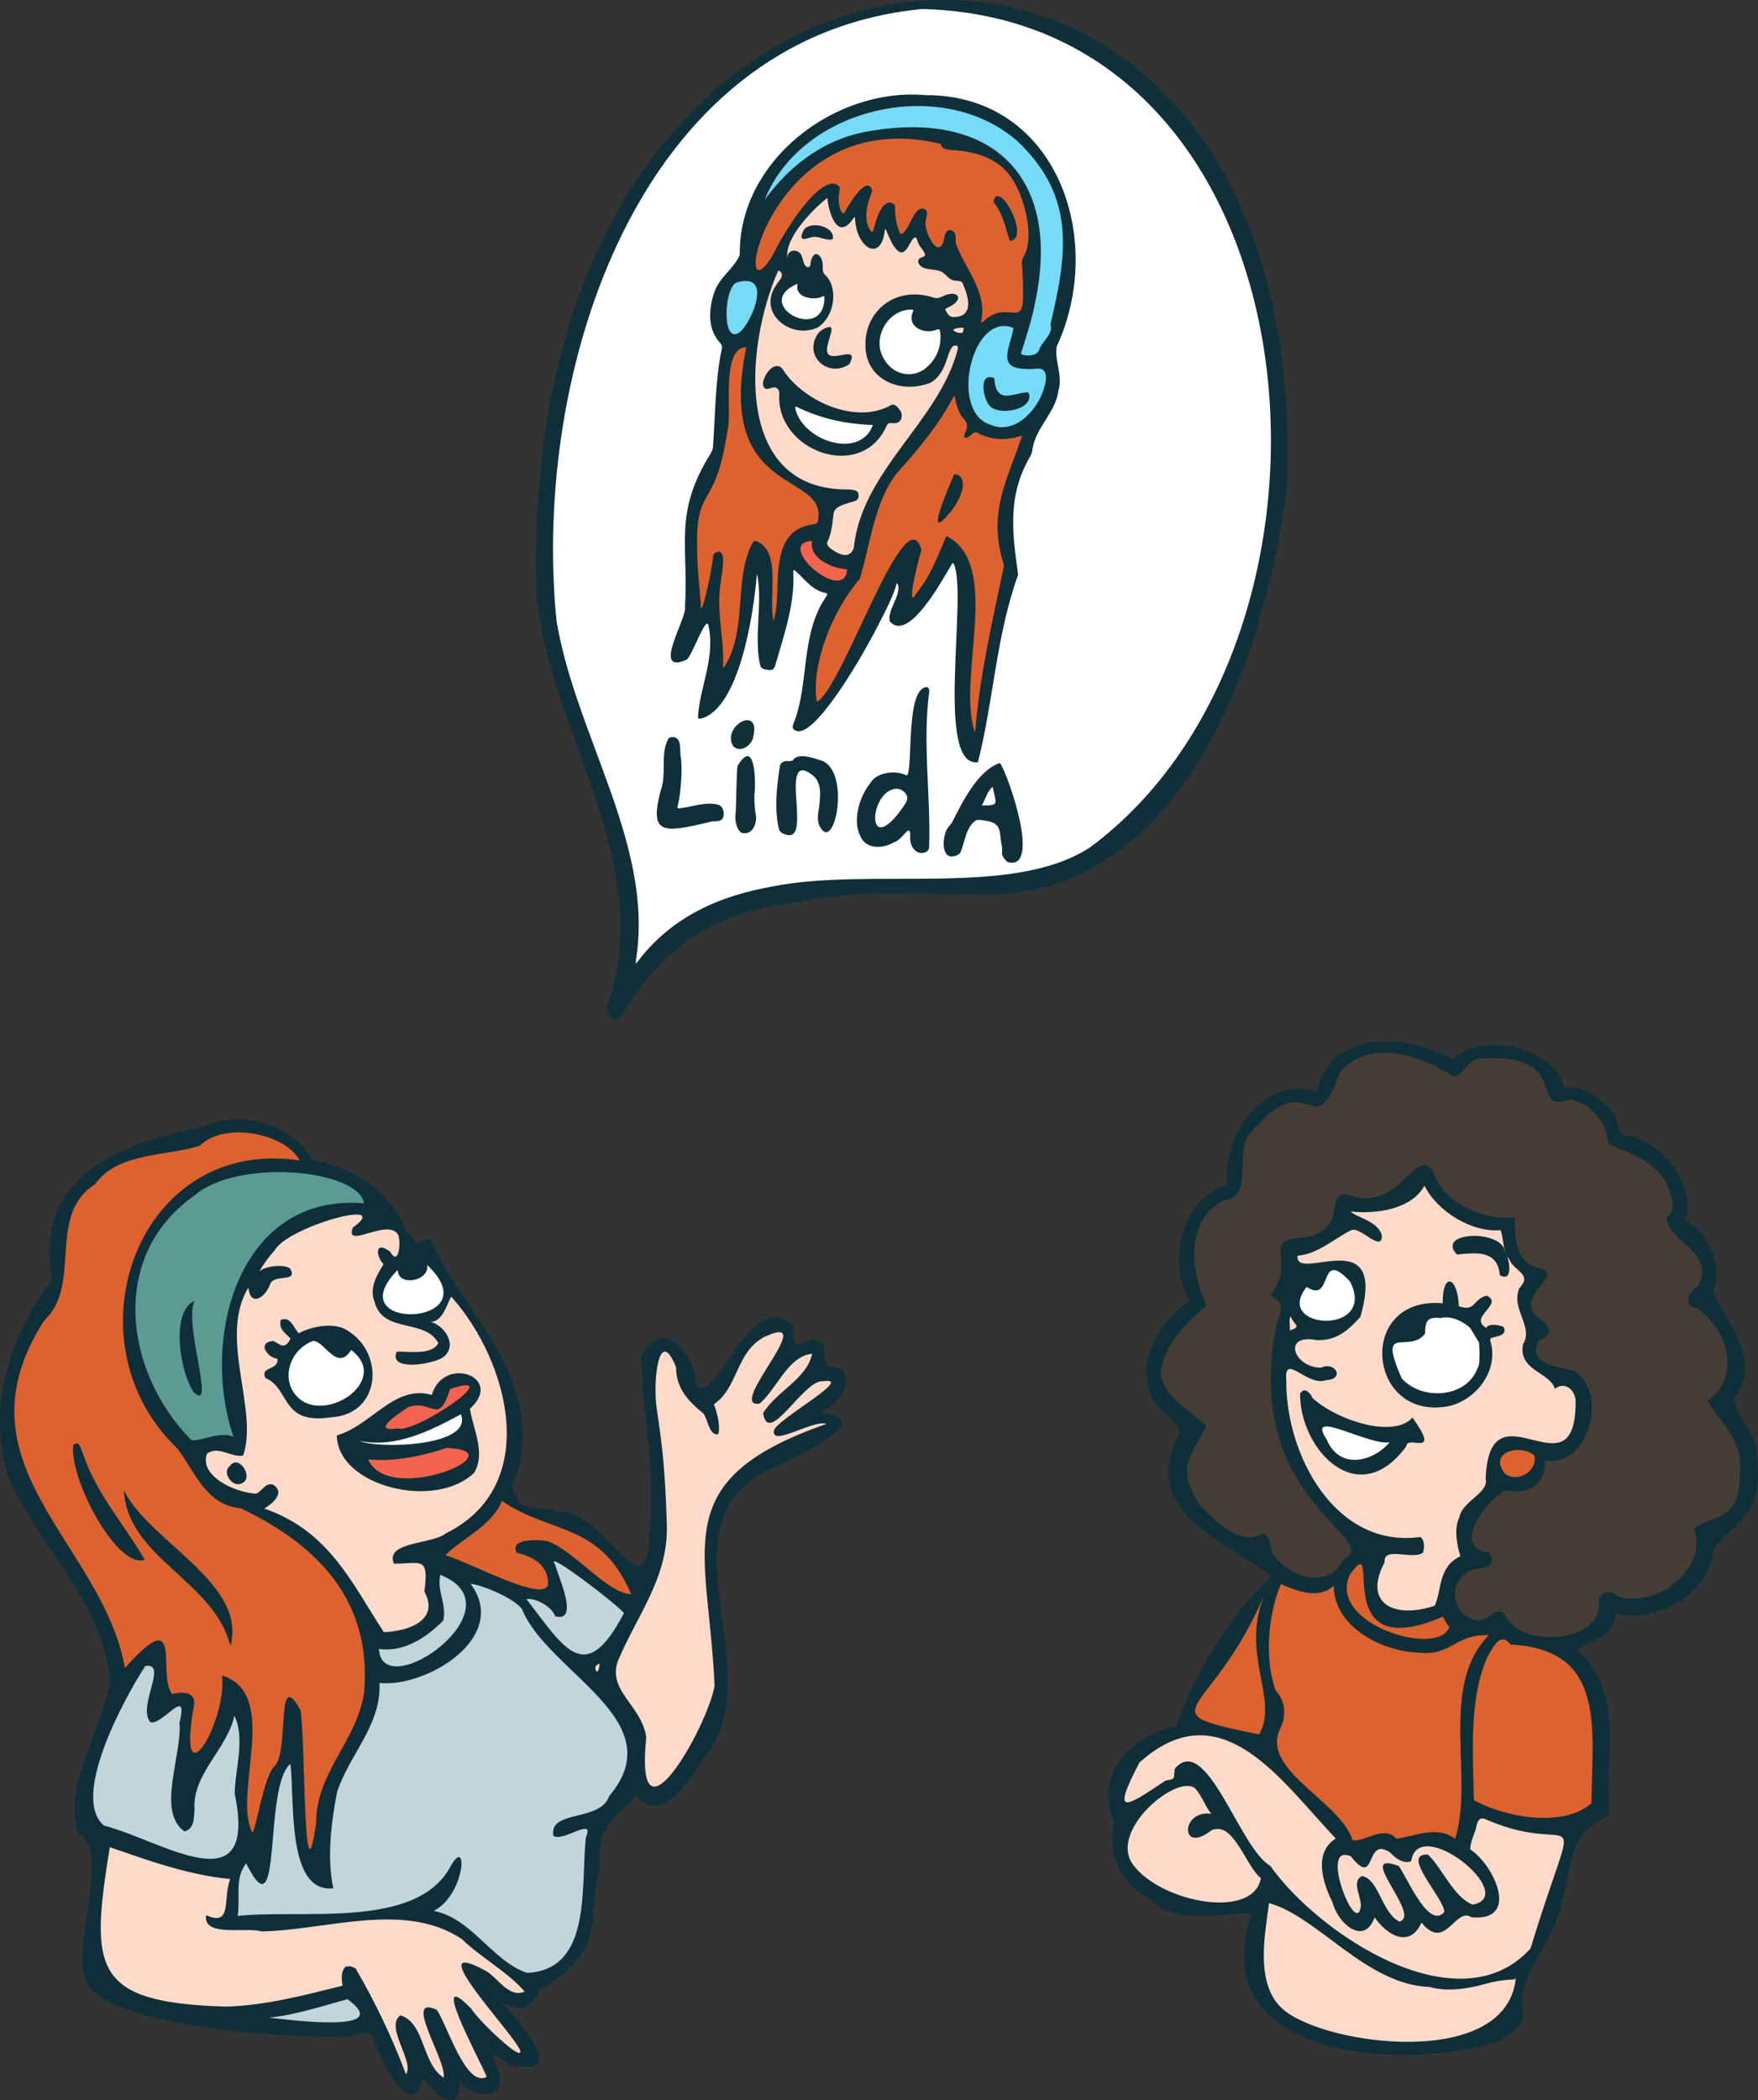 <?xml version="1.0" encoding="UTF-8"?>
<svg id="Layer_1" xmlns="http://www.w3.org/2000/svg" version="1.1" viewBox="0 0 167.49 200">
  <rect x="0" y="0" width="167.49" height="200" fill="#333333" stroke="none"/>
  <!-- Generator: Adobe Illustrator 29.1.0, SVG Export Plug-In . SVG Version: 2.1.0 Build 142)  -->
  <g id="Layer_5">
    <g>
      <path d="M56.88,159.52c-.09,0-.17-.03-.25-.09l-.03-.03-.03-.05c-.17-.23-.21-.49-.13-.72.09-.24.32-.43.62-.51l.42-.1v.43s-.02,1.08-.59,1.08h0Z" fill="#ffdaca"/>
      <path d="M18.42,137.49h0c-.08,0-.16,0-.23-.03h-.1l-.08-.08c-3.73-3.77-5.79-9.13-5.38-13.98.35-4.03,2.3-7.41,5.64-9.78,1.7-1.49,4.73-2.35,8.31-2.35,3.94,0,8.1,1.12,8.43,3.25l.06.42-.42-.03c-.39-.03-.8-.05-1.18-.05-3.73,0-6.83,1.6-8.98,4.6-3.12,4.38-3.92,11.48-1.93,17.26l.25.74-.71-.34c-.23-.1-.5-.16-.81-.16-.52,0-1.11.16-1.62.29-.46.12-.89.23-1.26.23h0Z" fill="#5b9b94"/>
      <path d="M39.13,125.49h0c-1.48,0-2.64-.61-2.91-1.55-.28-.91.21-2.01,1.45-3.25l.57-.58v.81c0,.2.06.35.16.45.14.13.37.21.65.21.45,0,.94-.2,1.18-.5.14-.17.18-.36.14-.57l-.22-1.04.77.73c1.87,1.77,1.84,3.01,1.48,3.73-.57,1.13-2.1,1.54-3.26,1.54h0Z" fill="#fff"/>
      <path d="M42.6,197.9h0l-.1.46-.4-.25c-1.06-.68-1.54-1.91-1.99-3.11s-.88-2.34-1.86-2.73c-.42.46-.1,1.38.37,2.59.43,1.09.84,2.13.37,2.83l-.36.53-.23-.6c-1.28-3.43-2.88-6.79-4.73-9.95-.13-.06-.3-.13-.39-.13h0s.09-.07.09-.07l-.1-.02c-.42.31-.36.96-.27,1.58l.05.3-.73.18c-3.51.89-7.14,1.8-10.82,1.9-6.1-.18-9.25-1.05-10.83-2.97-1.97-2.38-1.49-6.35-.49-12.59l.16-1.01.39.8.61.21c3.42,1.18,6.95,2.39,10.62,2.75l.44.05-.17.42c-.22.52-.27,1.16-.32,1.76-.09,1.03-.2,2.17-1.31,2.17-.18,0-.39-.03-.62-.1.02.05.05.09.08.14.39.46,1.71.46,2.34.46h1.06c.54,0,1.1.02,1.5.14,1.76-.05,3.58-.29,5.51-.55,1.21-.16,2.47-.34,3.71-.45,1.01-.09,1.88-.14,2.71-.14,3.01,0,5.32.61,7.28,1.93h.02l.02.02c.79.76,1.75,1.47,2.68,2.16,1.21.89,2.45,1.8,3.34,2.86l.29.35-.42.17c-.24.1-.49.16-.74.16-.89,0-1.57-.66-2.23-1.29-.35-.35-.68-.66-1.02-.86-1.2-.66-1.66-.75-1.84-.75h0c.02.66,2.16,3.34,3.33,4.81,1.04,1.31,1.94,2.45,2.22,3.02v.02s.01.02.01.02c.02.08.12.35-.03.55-.08.12-.21.17-.36.17-.88,0-4.3-3.49-4.82-4.34-.59-.59-.91-.84-1.08-.95.12.9,1.61,3.95,2.28,5.32.4.82.72,1.46.84,1.78l.1.28-.25.14c-.21.1-.42.16-.64.16-1.47,0-2.6-2.51-3.6-4.73-.34-.74-.65-1.45-.9-1.85-.31-.14-.5-.17-.59-.17-.01,0-.08,0-.09.02-.22.34.46,1.97.91,3.05.59,1.45,1.11,2.68.96,3.38v-.03Z" fill="#ffdaca"/>
      <path d="M62.3,170.43h0c-.25,0-.5-.1-.68-.31-.54-.6-.68-2.15-.43-4.72-.16-1.18-.84-2.13-1.49-3.04-.95-1.33-1.93-2.72-1.05-4.65.53-1.19,1.11-2.3,1.68-3.39,1.54-2.91,2.98-5.68,2.86-9.25-.15-4.21-.29-6.52-.96-10.9-.25-1.66-.13-4.74.58-5.56.18-.22.39-.27.53-.27.47,0,.9.52,1.36,1.7l.02.06v.06c0,1.79.99,2.95,2.47,4.14l.02.02.02.02c.18.23.3.55.43.9.16.44.3.79.47.91.03-.49-.13-1.6-.46-2.35l-.1-.25.23-.15c1.01-.67,1.5-1.75,2.03-2.89.6-1.29,1.23-2.64,2.64-3.44l.5-.28v.06c.54-.23.95-.35,1.25-.35.37,0,.55.17.64.32.32.58-.29,1.62-1.4,3.4-.62,1.02-1.68,2.71-1.48,3.06.01.01.06.03.17.03h.08c.51-.44.97-1.1,1.47-1.79.95-1.33,2.02-2.83,3.66-2.97l.45-.03-.09.44c-.34,1.54-1.51,2.58-2.66,3.57-.73.64-1.49,1.29-2,2.08.06.28.15.53.28.53.4,0,1.29-.95,2-1.71,1.08-1.16,2.09-2.25,3.01-2.25h.08c.17-.02.31-.03.43-.03.35,0,.58.12.65.35.16.52-.54,1.06-2.75,2.62-1.03.73-2.58,1.81-2.68,2.15v.1s.05.01.12.01c.39,0,1.12-.27,1.81-.53.87-.34,1.77-.67,2.42-.67.16,0,.31.02.44.07l.91.31-.91.32c-12.38,4.32-11.87,9.19-10.97,18.03.2,1.95.43,4.17.53,6.59v.03s0,.03,0,.03c-.43,2.47-3.98,9.87-6.06,9.87l-.06-.03Z" fill="#ffdaca"/>
      <path d="M36.62,155.75h-.18l-.1-.15c-.5-.75-.97-1.53-1.43-2.28-2.42-3.93-4.71-7.63-9.79-9.36l-.69-.23.64-.37c.57-.34,1.18-.87,1.18-1.26,0-.06,0-.23-.32-.44h-.08c-.2,0-.35.15-.58.37-.17.17-.37.38-.65.5l-.07.03h-.08c-1.35-.03-3.73-.84-4.71-2.25-.43-.62-.53-1.31-.3-1.98l.03-.09.08-.06c.31-.25.65-.37,1.06-.37s.83.13,1.23.25c.37.12.72.23,1.04.23h.07c.54-1.8.18-4.06-.18-6.44-.52-3.28-1.05-6.68.65-9.43l.52-.84.09.98c.03.38.15.79.36.79.3,0,.84-.53,1.08-1.23.25-.61.96-.69,1.47-.75.18-.02.5-.07.55-.1,0,0,.01-.07-.08-.24-.13-.08-.4-.15-.82-.15-.74,0-1.45.23-1.62.43l-.54-.37c.36-.65.86-1.34,1.5-2.09h0c1.04-1.69,6.24-3.5,8.03-3.5.18,0,.75,0,.89.43.13.37-.16.77-.95,1.36-.05.13-.05.21-.05.24h.07c.25,0,.66-.12,1.1-.24.59-.17,1.27-.37,1.86-.37.54,0,.96.16,1.24.51.05.05.08.1.13.18.23.49.22,1.76-.1,2.27-.15.25-.37.29-.47.29-.32,0-.57-.31-.72-.57-.34-.24-.51-.3-.58-.3-.05.16.07.65.44,1.05l.17.18-.14.21c-.68,1.06-1.26,2.1-.87,3.19.01.03.06.13.06.13v.03c.38,1.42,1.54,1.69,2.89,2,1.21.29,2.47.58,3.14,1.79l.08.15-.07.15c-.45.94-1.63,1.05-2.61,1.05-.3,0-.59-.01-.87-.02-.2-.01-.39-.01-.55-.01-.02.12-.01.21.03.28.13.18.55.3,1.14.3,1.02,0,2.34-.34,2.74-.61.44-.31.61-.72.53-1.2-.13-.71-.82-1.43-1.6-1.64l.12-.65h.06c.64,0,1.06-1.02,1.32-1.62l.08-.17c.13-.28.25-.57.54-.57.06,0,.23.02.34.2.64.73,1.26,1.55,1.83,2.43,2.97,4.58,4.13,9.93,3.02,13.96-.8,2.9-2.65,5.1-5.51,6.52-.55.44-1.47.65-2.44.87-1.03.23-2.17.5-2.44,1.01-.06.12-.07.25-.03.42.35,0,.67-.02.95-.03.27-.01.5-.02.71-.02.42,0,.86.05,1.14.38.35.4.4,1.1.21,2.62.47.91.51,1.72.12,2.43-.72,1.26-2.69,1.77-4.31,1.83h.03Z" fill="#ffdaca"/>
      <path d="M31.42,192.92c-1.83,0-4.08-.25-5.29-.39-.23-.02-.43-.05-.58-.06v-.66c1.98-.17,4.25-.83,6.28-1.41.39-.12.79-.23,1.17-.34l.15-.05.13.09c.67.49,1.51,1.2,1.29,1.9-.2.64-1.17.91-3.14.91h0Z" fill="#c2d5db"/>
      <path d="M20.01,177.36h0c-1.73,0-4.02-.91-6.24-1.79-1.41-.57-2.75-1.09-3.92-1.39l-.07-.02-.06-.05c-1.49-1.25-1.54-3.85-.13-7.72,1.09-2.98,2.84-6.14,4.01-7.93l.61-.92v.77c.28.02.49.13.62.31.37.47.14,1.33-.13,2.32-.28,1.01-.58,2.15-.2,2.74.35-.02.92-.49,1.35-.83.55-.45.89-.71,1.21-.71.16,0,.3.07.4.2.17.22.23.61-.05,1.75.09,1.05-.14,2.34-.37,3.7-.43,2.5-.88,5.07.58,6.24.44-.18.5-.68.54-1.46.01-.09.01-.17.01-.25-.13-2.03.96-3.72,2.01-5.34.79-1.21,1.53-2.37,1.8-3.66l.2-.95.42.87c.77,1.6.52,3.49.28,5.33-.1.79-.21,1.53-.22,2.22.57,2.76.44,4.6-.39,5.62-.51.61-1.28.94-2.3.94v.02Z" fill="#c2d5db"/>
      <path d="M37.81,159.03h0c-1.23,0-1.97-.72-2.02-1.99v-.35s.38,0,.38,0c.22.03.45.05.67.05h0c2.08,0,3.91-1.39,5.1-2.59.14-.66,0-1.27-.15-1.93-.16-.73-.34-1.48-.14-2.32l.08-.37.36.14c2.54,1.01,2.81,2.59,2.59,3.73-.52,2.72-4.49,5.62-6.88,5.62h.01Z" fill="#c2d5db"/>
      <path d="M55.58,157.91h0c-1.62,0-3.01-1.84-4.77-4.16-.31-.4-.62-.82-.96-1.25l-.34-.44.54-.09c.08-.02.16-.02.25-.02.94,0,2.32.74,2.8,1.7.07.01.13.01.17.01.18,0,.24-.07.27-.1.38-.53-.34-2.54-.68-3.5-.14-.4-.25-.73-.31-.95-.08-.13-.18-.34-.08-.53.07-.12.2-.2.35-.2.83,0,6.7,4.6,6.92,5.16l.06.14-.07.13c-1.49,2.83-2.76,4.1-4.13,4.1h-.02Z" fill="#c2d5db"/>
      <path d="M50.18,188.22h-.06l-.06-.02c-1.61-.57-2.89-1.76-4.13-2.9-1.46-1.35-2.83-2.64-4.71-2.99l-.96-.18.88-.44c1.51-.76,2.14-2.59,2.29-3.13.17-.6.2-1.04.17-1.27-.1.12-.28.36-.53.83-1.43,2.5-4.28,3.87-8.94,4.31-2.06.2-4.2.2-6.27.2-1.9,0-3.7,0-5.2.16l-.42.05.06-.42c.08-.6.07-1.18.07-1.75-.01-.61-.02-1.18.08-1.76.1-.62.32-1.17.69-1.65l.32-.44.24.49c.87,1.75,1.21,1.79,1.21,1.79.38-.18.58-2.55.72-4.13.25-2.9.53-6.2,1.78-7.24l.45-.38.09.58c.09.66.14,1.61.17,2.69.13,3.53.32,8.84,3.19,8.89-.52-3.01-.08-6.16.43-8.87v-.02s0-.02,0-.02c.44-1.4,1.17-2.67,1.87-3.91,1.17-2.05,2.27-3.99,2.15-6.42v-.38l.38.03c.18.03.38.03.58.03,2.82,0,6.91-1.9,8.28-4.64.73-1.46.55-2.9-.5-4.31l-.43-.58.72.05c.9.05,4.14,1.24,5.13,2.5l.05.03v.05c.82,2.05,2.83,3.99,4.79,5.85,3.77,3.62,7.66,7.35,3.54,12.27-.5,1.35-1.95,1.7-3.24,2.02-1.45.36-2.12.61-2.08,1.39h.09c.37,0,.92-.22,1.41-.42.47-.2.89-.36,1.2-.36s.44.15.5.24c.17.27.07.65-.08.98-.09.88-.14,1.85-.17,2.88-.17,4.49-.39,10.05-5.76,10.3h-.02Z" fill="#c2d5db"/>
      <path d="M60.44,151.69h0l.21.46h-.52c-1.36-.05-2.88-1.29-4.47-2.62-1.18-.98-2.4-2-3.53-2.44-.21-.06-.62-.1-1.11-.1-.92,0-1.45.18-1.55.37-.03.06-.03.13,0,.22.92.24,3.13.92,3.09,3.34v.05s-.01.05-.01.05c-.1.3-.37.67-1.16.67-1.34,0-3.81-1.08-5.99-2.02-1.21-.53-2.36-1.03-3.06-1.23l-.53-.15.38-.39c.54-.58,1.24-1.08,1.98-1.61,1.32-.94,2.67-1.92,3.33-3.4v-.57l.52.36c1.53,1.06,3.08,1.63,4.57,2.17,3.01,1.1,5.84,2.14,7.86,6.86h0Z" fill="#dd622f"/>
      <path d="M29.54,176.43h0c-.55,0-.68-.55-.9-7.48-.08-2.45-.17-4.99-.32-5.99-.39-.69-.61-.91-.69-.97-.17.3-.24,1.45-.3,2.29-.12,1.79-.24,3.65-1.05,4.3-.53.75-1.03,2.86-1.36,4.25-.4,1.71-.49,2.02-.86,2.02h0c-.08,0-.29-.02-.37-.32-.69-1.53-.46-3.77-.21-6.14.38-3.49.76-7.09-1.93-8.31.06,2.5-1.19,5.68-2.16,6.75-.28.3-.53.45-.79.45-.17,0-.35-.08-.47-.23-.15-.2-.65-.77.08-4.76.02-.22,0-.38-.1-.5-.13-.15-.4-.23-.76-.23-.27,0-.54.03-.81.12l-.21.06-.14-.16c-.58-.68-.61-1.88-.65-3.04-.03-.87-.08-1.94-.4-1.94s-1.1.44-2.96,2.51l-.45.51-.12-.67c-.75-4.22-3.08-7.91-5.33-11.47-4.17-6.61-8.12-12.86-2.32-21.86l.02-.03.03-.03c1.63-1.5,1.77-3.68,1.92-5.97.17-2.62.36-5.33,2.89-6.99,1.58-2.22,4.47-2.69,7.02-3.11,1.1-.18,2.15-.36,3.05-.65.88-.84,2.25-1.31,3.87-1.31,2.29,0,5.12.98,6.13,2.86l.31.58-.66-.1c-.83-.13-1.66-.18-2.46-.18-5.79,0-10.58,3.32-12.81,8.89-2.54,6.35-1.02,13.47,3.87,18.14h.03v.03c.4.53.77,1.14,1.14,1.72,1.18,1.9,2.29,3.68,4.66,3.87h.06l.06.02c8.72,4.13,12.62,9.96,11.94,17.87-.31,2.15-1.32,3.97-2.29,5.72-1.17,2.13-2.28,4.13-2.28,6.67v.05c-.37,2.5-.55,2.75-.92,2.75v.02Z" fill="#dd622f"/>
      <path d="M37.38,137.94h0c-1.46,0-2.67-.16-3.23-.42l.21-.62c.51.09,1.03.15,1.56.15,2.71,0,5.35-1.32,7.83-2.67l.34-.17.14.35c.21.55.16,1.09-.15,1.54-1.2,1.75-5.78,1.84-6.69,1.84h0Z" fill="#fff"/>
      <path d="M38.77,141.09h0c-2.05,0-3.43-.68-4-2l-.22-.52.57.06c.37.03.77.06,1.18.06,2.32,0,4.61-.61,6.13-1.14h.12c.6.02,2.44.08,2.43,1.06-.02,1.24-3.62,2.5-6.2,2.5h0Z" fill="#f5624d"/>
      <path d="M37.25,136.43h0c-.46,0-.73-.14-.81-.42-.09-.34,0-.81,2.29-2.29l.03-.03h.03c.34-.13.67-.18,1.01-.18.49,0,.89.14,1.21.24.21.07.39.13.53.13.22,0,.53-.2,1.02-1.71l.05-.16.16-.06c.76-.25,1.29-.38,1.64-.38.61,0,.65.43.65.51,0,.69-1.78,1.9-2.84,2.55-.67.42-2.91,1.75-4.1,1.75-.07,0-.14-.01-.21-.01-.27.03-.49.06-.67.06h.01Z" fill="#f5624d"/>
      <path d="M30.47,134.19h0c-1.09,0-1.99-.4-2.61-1.18-.67-.84-.88-1.95-.57-3.03.34-1.19,1.26-2.18,2.4-2.61h.15c.51,0,.94.4,1.4.84.38.36.81.77,1.17.77h0c.24,0,.5-.21.75-.61l.2-.3.29.22c1.56,1.18,1.42,2.45,1.2,3.1-.52,1.55-2.49,2.81-4.38,2.81h0Z" fill="#fff"/>
    </g>
    <g>
      <path d="M21.95,156.75c-1.57-6.29-9.79-8.32-10.15-14.83,2.42,4.91,11.81,8.88,10.15,14.83Z" fill="#0e2f39"/>
      <path d="M6.97,137.64h0c.6-.64.75.47.98.91,1.26,3.73,3.9,6.65,5.84,9.98-2.54.97-7.14-7.49-6.82-10.89h0Z" fill="#0e2f39"/>
      <path d="M22.64,141.35c-.71-.05-1.42-1.18-.77-1.7.91-1.42,2.67,1.55.77,1.7Z" fill="#0e2f39"/>
      <path d="M18.52,123.89c-1.03,2.3,2.1,10.79-.08,8.67-1.35-2.03-2.17-7.68.08-8.67Z" fill="#0e2f39"/>
      <path d="M43.17,199.94h0c-1.29.45-2.35-1.86-2.94-1.95-.84,4.37-4.17-2-4.59-3.76-.17-1.33-1.87-.14-2.81-.3-4.65.23-23.73-.86-24.76-5.65-1.13-3.72,2.54-12.06-.64-13.71-1.48-4.49,2.24-9.73,3.05-14.25-.37-7.58-7.23-13.48-9.68-19.74-2.14-6.51.2-13.48,4.2-18.75-1.95-9.85,6.58-12.98,14.37-14.55,3.51-1.56,8.57-.31,10.37,3.24,3.53.31,7.88,3.38,8.81,6.5,2.16,2.3.28,1.32,2.5.99,2.51,6.55,11.21,13.16,8.07,22.77-.89.77.31,1.57.34,2.42,1.13.5,2.61.43,3.81.75,4.29-.05,7.98,9.14,8.54,3.16.29-3.04.32-5.62.1-8.27-.34-3.98-.71-5.98-.83-9.62,1.77-3.9,5.13-.52,5.19,2.44,1.65,3.19,5.1-9.55,9.32-5.34-.18,3.62,1.06.18,2.81,1.64.46,2.25-.37,1.85,1.9,2.47.99,1.61-.65,3.54-2.17,4.03,6.36.88-3.87,4.81-5.97,6.08-8.99,5.62,1.48,19.34-5.23,27.04-1.2,2.06-4.24,6.37-6.34,3.36-.36.1-.3.5-.43.67-2.1,1.57-3.38,3.23-3.03,6.13-.74,2.25-.32,6.09-1.43,7.91-.97,1.57-2.98,3.26-4.44,3.91.12.6-.64,1.13-1.1,1.48-.91.53-1.79-.27-2.34-.27,1.81,1.76,6.58,7.5.6,5.75-2.47-1.68-1.13-.6-.76,1.4.1,2.29-3.08,1.68-3.9.2-.02.69.14,1.54-.64,1.83h.02ZM9.02,112.8h0c-4.61,2.96-1.14,9.56-4.81,12.95-8.84,13.75,5.56,21.11,7.69,33.09,5.72-6.38,3.01.69,4.51,2.49.86-.24,2.25-.25,2.09.98-1.76,9.69,3.13,1.81,2.66-2.75,5.57,1.76,1.05,11.05,2.82,14.83.23.96.99-4.69,2.05-6.07,1.66-1.2.14-9.85,2.59-5.49.5,2.88.25,19.41,1.5,10.77-.01-4.84,3.92-7.85,4.57-12.44.72-8.33-3.91-13.8-11.76-17.53-3.33-.28-4.37-3.54-6.05-5.71-10.65-10.16-3.88-29.74,11.68-27.41-1.41-2.62-7.2-3.72-9.51-1.41-3.1,1.03-7.86.6-10.01,3.7h-.01ZM18.47,113.89h0c-8.14,5.76-6.61,16.82-.23,23.26.89.15,2.69-.92,4.01-.31-3.2-9.31.44-23.26,12.43-22.25-.49-3.21-12.07-4.36-16.22-.69h.01ZM26.16,119.07h0c-.57.65-1.09,1.35-1.46,2.03.45-.53,2.38-.76,2.95-.29.76,1.38-1.49.47-1.9,1.45-.43,1.25-1.88,2.31-2.08.35-2.89,4.71.99,11.63-.5,16-1.14.24-2.39-1.01-3.46-.16-.75,2.18,2.83,3.73,4.71,3.79.58-.27.83-1.04,1.57-.87,1.25.75-.02,1.83-.82,2.29,6.21,2.12,8.37,7.16,11.4,11.77,2.49-.09,5.32-1.21,3.86-3.86.45-3.41-.28-2.66-2.9-2.66-.89-2.13,3.63-1.81,4.97-2.9,9.07-4.5,6.05-16.21.58-22.44-.25-.52-.66,2.42-2.09,2.29,1.43.39,2.69,2.34,1.17,3.43-.92.61-5.17,1.36-4.37-.57,1.08-.05,3.39.38,3.97-.83-1.31-2.36-5.26-.88-6.06-3.87-.55-1.32.17-2.55.84-3.62-.75-.82-.84-2.32.64-1.19.84,1.48,1.04-1.03.75-1.62-.97-1.66-5.11,1.47-4.32-.68,4-2.91-6.18-.12-7.43,2.15h-.01ZM37.9,120.93c-5.94,5.98,9.06,5.43,2.79-.47.32,1.5-2.79,2.15-2.79.47ZM72.66,127.41h0c-2.53,1.43-2.38,4.81-4.65,6.32.39.89.65,2.47.39,2.86-.88.08-.95-1.46-1.39-1.99-1.46-1.17-2.6-2.43-2.6-4.39-1.63-4.13-2.24,1.32-1.84,3.95.66,4.31.81,6.61.96,10.94.17,5.01-2.64,8.42-4.54,12.79-1.38,3.02,2.17,4.47,2.58,7.55-1.16,11.36,5.81-.94,6.51-4.89-.58-13.29-4.75-19.57,10.66-24.95-1.27-.44-5.23,2.22-5.01.65.14-1.02,7.84-5.18,4.68-4.71-1.81-.22-5.2,6.32-5.71,3.03,1.32-2.12,4.15-3.23,4.68-5.65-2.31.2-3.41,3.44-5.02,4.75-3.32.46,6.17-9.13.29-6.27h0ZM47.83,142.94h0c-1.05,2.47-3.91,3.6-5.4,5.17,2.42.69,9.27,4.52,9.79,2.81.03-1.95-1.48-2.68-2.99-3.05-.76-1.41,2.27-1.27,2.99-1.09,2.64,1.03,5.66,4.97,7.92,5.04-2.96-6.9-7.66-5.68-12.3-8.88h-.01ZM52.88,148.96c.23,1.01,2.4,5.6.02,4.96-.37-1.01-1.98-1.78-2.75-1.64,3.62,4.65,5.57,8.44,9.29,1.35-.21-.52-7.64-6.21-6.57-4.68h0ZM36.1,157.01h0c.28,5.48,13.66-3.93,5.85-7.04-.35,1.54.64,2.83.28,4.35-1.57,1.61-3.76,3.05-6.12,2.71h-.01ZM44.82,150.81h0c3.81,5.07-4.15,9.92-8.66,9.46.17,4.06-2.91,6.83-4.06,10.44-.57,3.03-.95,6.16-.35,9.11-4.54.53-3.64-8.84-4.09-11.84-2.62,2.2-.68,16.6-4.21,9.46-1.12,1.49-.54,3.11-.8,5.01,6.09-.65,16.83,1.27,20.16-4.51,1.84-3.53,1.58,2.5-1.49,4.03,3.63.71,5.54,4.75,8.88,5.91,6.24-.29,5.1-8.17,5.62-12.92.9-2.03-2.17.5-3.1-.13-.44-2.54,4.46-1.27,5.33-3.81,6.13-7.21-5.92-11.76-8.33-17.81-.89-1.12-4.01-2.34-4.9-2.38h0ZM13.85,158.64h0c-2.16,3.32-7.11,12.57-3.94,15.21,5.44,1.38,14.72,7.85,12.45-3.03.03-2.34,1.03-5.26-.03-7.44-.66,3.16-4.03,5.55-3.8,8.95-.06.81-.01,1.85-.96,2.07-2.69-1.87-.2-7.32-.47-10.33.9-3.68-1.58.25-2.77-.06-1.29-1.47,1.71-5.68-.46-5.36h0ZM57.13,158.44c-.37.09-.54.39-.31.72.21.16.31-.6.31-.72ZM10.46,175.91h0c-1.86,11.54-1.73,14.79,11.01,15.18,3.77-.09,7.55-1.09,11.16-1.99-.08-.57-.21-1.45.4-1.9v.16c.12-.25.55-.05.84.08,1.84,3.14,3.48,6.57,4.81,10.1.83-1.25-2.06-4.52-.53-5.62,2.36.72,2.02,4.6,4.12,5.94.34-1.56-3.99-8.01-.65-6.46,1.03,1.54,2.77,7.44,4.75,6.38-.57-1.47-5.72-10.86-1.47-6.49.54.97,5.11,5.39,4.64,3.91-.89-1.86-9.65-11.02-3.25-7.51,1.19.69,2.18,2.61,3.7,1.97-1.54-1.81-4.17-3.24-6-5.01-5.48-3.64-12.91-.83-19.07-.72-1.39-.45-5.63.6-5.28-1.55,2.55,1.16,1.56-1.66,2.3-3.44-3.98-.38-7.71-1.73-11.44-3.02l-.02-.02ZM33.1,190.38c-2.37.66-5.13,1.55-7.51,1.76,2.09.22,12.1,1.56,7.51-1.76Z" fill="#0e2f39"/>
      <path d="M45.19,140.24c-3.75,3.63-13.05,1.28-13.1-3.55,3.25-.89,5.49-4.89,9.05-3.85,1.13-3.84,6.97-1.7,3.63,1.32.32,2.02,1.51,4.15.42,6.08h0ZM34.29,137.22c1.68.77,10.83.57,9.62-2.54-2.89,1.57-6.23,3.24-9.62,2.54ZM37.91,136.04h0c1.8.43,10.6-5.64,4.97-3.76-1.14,3.61-1.68.9-3.98,1.72-.97.62-3.69,2.45-.99,2.02h0ZM42.54,137.89c-2.28.77-5.03,1.34-7.46,1.09,1.95,4.52,14.46-.84,7.46-1.09Z" fill="#0e2f39"/>
      <path d="M33.46,128.56c-1.36,2.16-2.58-.94-3.64-.86-2.01.72-3.1,3.32-1.69,5.11,2.5,3.09,9.26-1.28,5.33-4.25h0ZM26.74,125.7h0c.94-.38,1.2.69,1.71,1.27,1.17-.62,3.02-1.01,4.28-.47,3.99,1.98,3.72,8.2-1.2,8.47-4.81.74-3.86-2.74-6.23-3.73-.59-1.13,1.28-.71,1.13-1.84-.99-.13-1.98-1.58-.37-1.7.75.47,1.11.76,1.62-.22-.52-.57-1.14-.87-.94-1.78h0Z" fill="#0e2f39"/>
    </g>
  </g>
  <g id="Layer_4">
    <g>
      <path d="M146.83,148.33c1.51.17.64-1.92,1.72-1.9,2.91,3.24-3.36,3.83-1.72,1.9Z" fill="#0e2f38"/>
      <path d="M150.24,153.26c-.89,1.92-3.92-.55-1.41-.98.72-2,2.12-.31,1.41.98Z" fill="#0e2f38"/>
      <path d="M156.83,129.78h0c.55-1.02-1.17-1.04-1.36-1.72-.02-.65,2.37.14,2.4.62,1.84,1.95-3.12,3.28-1.03,1.1h-.01Z" fill="#0e2f38"/>
      <path d="M118.52,139.86c1.11-1.91,2.24,1.02.69,1.77-1.55.28-2.77-1.93-.69-1.77Z" fill="#0e2f38"/>
      <path d="M124.74,147.9c-1.46-2.5.96-.25,1.34-1.47,2.51-.37.22,3.5-1.34,1.47Z" fill="#0e2f38"/>
      <path d="M120.86,143.12c.58-.37.29-.96.25-1.36,1.26-.13,1.32,1.24.79,2.06-.98,1.91-3.72.08-1.04-.68h0Z" fill="#0e2f38"/>
      <path d="M154.16,126.41c.1-.55-.96-.46-.54-1.21,5.46,1.68-3.83,5.02.54,1.21Z" fill="#0e2f38"/>
      <path d="M156.48,148.35c.77-1.28,1.58-1.09.31-2.81,2.72-.15,2.36,4.1-.31,2.81Z" fill="#0e2f38"/>
      <path d="M144.28,145.15c.14-.29.62-.13.81.02,1.98,2.62-2.76,4.52-.81-.02Z" fill="#0e2f38"/>
      <path d="M157.21,144.28c.99-1.92.68-.83.3-2.88,2.28.05,1.9,4.4-.3,2.88Z" fill="#0e2f38"/>
      <path d="M117,135.25c.53-.61.84-1.49,1.78-1.53,1.73,1.02-1.49,3.88-1.78,1.53Z" fill="#0e2f38"/>
      <path d="M117.21,127.66c2.5.92-1.23,4.83-1.23,1.77,1.4-.03.45-1.75,1.23-1.77Z" fill="#0e2f38"/>
      <path d="M151.9,143.79c-.94-.12.37-2.69-1.05-3.19.77-1.45,3.5,3.1,1.05,3.19Z" fill="#0e2f38"/>
      <path d="M161.39,141.68c-.07-.71-.17-1.76.86-1.45,1.92,1.7-1.9,4.34-.86,1.45Z" fill="#0e2f38"/>
      <path d="M114.77,133.78c-1.47-.06-1.55-1.9-1.02-2.92,1.7-.4.97,1.92,1.02,2.92Z" fill="#0e2f38"/>
      <path d="M151.75,124.64c.1-.27-.38-.82.61-.61,3.21,1.66-3.98,3.23-.61.61Z" fill="#0e2f38"/>
      <path d="M160.54,136.82h0c-1.39,1.42-1.25-.71-.58-1.41-.02-.17-.37-.65.06-.75,1.12-.06,1.39,1.63.53,2.16h-.01Z" fill="#0e2f38"/>
      <path d="M152.32,146.83c.12-.38-.06-1.13.52-.96,2.07,1.29-2.36,4.18-.52.96Z" fill="#0e2f38"/>
      <path d="M153.93,137.11c1.75.17.39,2.9-.96,2.71-.05-.74,1.53-1.72.96-2.71h0Z" fill="#0e2f38"/>
      <path d="M142.76,131.41h0c1.13-.22,1.04,1.4.73,2.05-.58.82-3.47,1.13-2.3-.47.71-.39,1.06-1.02,1.56-1.57h.01Z" fill="#0e2f38"/>
      <path d="M149.56,135.08c-.15,2.02-3.46,2.09-1.46.09.61-1.41,1.54-2.5,1.46-.09Z" fill="#0e2f38"/>
      <path d="M137.06,159.28c4,2.28-6.27,2.94-7.14.98-3.13-3.29,5.83.74,7.14-.98Z" fill="#0e2f38"/>
    </g>
    <g>
      <path d="M122.98,127.04h0l-.52.17.08-.54c.02-.13,0-.32,0-.5-.02-.36-.05-.73.14-.99l.36-.51.22.58c.1.23.24.42.35.55.14.18.3.38.22.65-.08.27-.36.4-.84.57v.02Z" fill="#ffdaca"/>
      <path d="M134.07,194.76h0c-4.74,0-10.05-1.41-12.08-3.2-2.55-2.25-1.98-6.38-1.56-9.4.05-.35.09-.67.13-.97l.05-.38.37.1c2.01.54,3.95,2,6.02,3.54,2.84,2.13,5.79,4.32,9.23,4.44h.07c.52.14,1.12.22,1.77.22h0c1.21,0,2.38-.25,3.14-.46,1.46-.4,2.25-.45,2.68-.47.12,0,.24-.02.28-.02-.03.01-.08.08-.08.08l.66.09c-.36,4.09-4.24,6.44-10.66,6.44h-.01Z" fill="#ffdaca"/>
      <path d="M116.18,181.49h0c-2.81,0-6.75-1.39-8.5-3.71-.76-1.03-.79-2.34-.07-3.77,1.09-2.16,3.8-4.28,5.5-4.28.4,0,.74.13,1.02.38.37.43.62.89.87,1.35.21.38.39.74.65,1.04l.54.66-.84-.12c-.12-.02-.23-.02-.34-.02-1.03,0-1.5.73-1.5,1.23,0,.13.02.24.09.31s.16.1.29.1c.18,0,.61-.08,1.32-.64l.03-.05h.03c.24-.1.49-.16.73-.16,1.26,0,2.12,1.45,2.94,2.84.49.81.94,1.57,1.39,1.92l.16.13-.03.2c-.29,1.64-1.85,2.59-4.27,2.59h-.01Z" fill="#ffdaca"/>
      <path d="M133.43,183.32h0l-.12.03-.1-.06c-.92-.47-1.42-1.46-1.9-2.42-.43-.86-.83-1.65-1.46-1.86-.32.23-.25.61-.05,1.36.14.5.28,1.01.16,1.46-.13.57-.42.69-.64.69h0c-.98,0-2.18-3.21-2.18-4.8,0-1.28.72-1.42,1.02-1.42.21,0,.43.06.69.17l.08.03.05.06c.68.86.95.92,1.02.92.1,0,.27-.36.36-.58.22-.5.52-1.17,1.25-1.17.31,0,.66.14,1.06.42l.03.02.02.03c.34.38.88.77,1.32.77h.12c.01-.07.03-.13.05-.18l.07-.27,1.4.1-.17.43c-.16.38.67,1.68,1.23,2.53.65.99,1.2,1.86,1.24,2.46v.13l-.09.1c-.28.31-.58.46-.92.46-1.21,0-2.34-2.03-3.24-3.68-.25-.46-.47-.87-.65-1.12-.47-.17-.74-.21-.87-.21h-.09c-.07.25.52,1.28.88,1.91.72,1.24,1.39,2.39,1.08,3.12-.08.17-.25.42-.65.51h.01Z" fill="#ffdaca"/>
      <path d="M140.41,181.68h0l-.09.02-.09-.03c-1.25-.46-2.13-1.76-2.97-3.01-.46-.68-.9-1.32-1.34-1.75-.13,0-.36.02-.4.13l-.09.22-1.32-.09.12-.39c.25-.83.88-1.29,1.78-1.29,2.16,0,5.65,2.77,5.84,4.64.05.47-.08,1.31-1.45,1.58l.02-.02Z" fill="#ffdaca"/>
      <path d="M139.08,188.69h0c-6.96,0-15.09-6.27-18.32-10.82-1.19-.71-2.32-2.73-3.54-4.86-1.33-2.34-2.83-4.99-4.09-4.99-.31,0-.61.17-.91.51-.02.17-.03.31-.03.43-.03.66-.28.75-1.03.9h-.02c-2.09,1.4-3.12,2.07-3.72,2.07-.31,0-.46-.17-.52-.28-.25-.42-.1-1.18,1.36-3.99l.02-.06.05-.03c2.01-1.79,3.97-2.67,5.99-2.67,4.28,0,7.91,4.07,11.11,7.66.72.8,1.39,1.55,2.06,2.25l.28.29-.34.22c-1.87,1.2-1.13,3.75-.18,5.68l.02.03v.03c.32,1.25,1.46,2.47,2.29,2.47.45,0,.82-.37,1.08-1.1l.21-.6.37.52c.76,1.08,1.71,1.75,2.47,1.75.6,0,1.08-.39,1.42-1.19l.22-.5.35.43c.46.55.88.84,1.25.84.44,0,.87-.4,1.28-.79.45-.42.91-.86,1.49-.86.21,0,.4.06.6.17.14.01.29.01.42.01.96,0,1.54-.32,1.72-.95.4-1.42-1.11-4.02-2.54-4.94l-.15-.1v-.18c.02-.58.22-1.11.4-1.62.03-.13.08-.24.13-.37.08-.46.23-1.27.95-1.27.18,0,.39.06.6.17,2.72,1.16,4.6,1.28,5.72,1.35.81.06,1.34.09,1.62.5.37.54.07,1.41-.82,3.99-.54,1.58-1.28,3.75-2.22,6.8l-.02.07-.05.06c-1.79,1.98-4.13,2.98-6.94,2.98l-.02-.03Z" fill="#ffdaca"/>
      <path d="M120.25,165.34h0l-.12.21-.23-.05c-4.39-.9-5.97-1.29-6.31-2.22-.28-.75.34-1.55,1.45-2.99,1.32-1.7,3.28-4.27,5.07-8.44l.61.25c-1.14,2.95-.67,5.48-.24,7.71.38,2.06.73,3.84-.22,5.51h-.01Z" fill="#dc622f"/>
      <path d="M135.64,156.41h0c-2.39-.01-5.79-1.31-7.12-3.4-.65-1.03-.72-2.14-.21-3.23l.03-.02v-.02c.59-.82.91-1.11,1.24-1.11.57,0,.6.68.65,1.62.12,2.25.45,4.45,3.11,4.45h0c1.05,0,2.38-.35,3.98-1.03l.22-.09.16.18c.1.12.18.27.27.43.1.17.21.39.32.47l.18.14-.07.22c-.28.9-1.26,1.4-2.75,1.4h-.01Z" fill="#dc622f"/>
      <path d="M147.08,173.48h0c-2.28,0-4.89-.67-6.81-1.73l-.17-.09v-.2c-.01-.6-.03-1.23-.05-1.85-.1-3.85-.21-8.17,1.26-11.69h-.09l.31-.51c.06-.09.1-.17.16-.27.38-.64.82-1.35,1.48-1.35.31,0,.61.17.91.51,8.31.49,8.12,6.9,7.93,13.1-.02.77-.06,1.55-.06,2.34v.15l-.12.09c-1.11.98-2.76,1.49-4.76,1.49h0Z" fill="#dc622f"/>
      <path d="M138.94,175.21h0l-.14.44-.37-.28c-.52-.38-1.12-.57-1.83-.57s-1.43.17-2.13.35c-.5.13-.98.24-1.43.3h-.17l-.12-.14c-.23-.28-.52-.4-.89-.4-.45,0-.96.18-1.45.36s-.94.34-1.34.34h0c-.12,0-.22-.01-.32-.03l-.17-.05-.06-.17c-.49-1.47-2.02-2.84-3.51-4.17-2.2-1.95-4.46-3.99-3.46-6.46v-.03c.57-1.06.57-2.14.02-3.01l-.08.08-.18-.46c-1.29-3.11-.81-7.8.42-10.55l.14-.3.3.13c.95.39,2.02.84,3.01.84h0c.67,0,1.21-.21,1.68-.62l.55-.51v.75c-.01,2.4,2.65,5.84,7.69,6.02.25.03.5.05.73.05,1.12,0,1.8-.38,2.52-.77.8-.44,1.71-.95,3.29-.95h.22l.76.02-.53.54c-2.84,2.88-2.71,7.24-2.58,11.46.08,2.69.17,5.49-.55,7.8h-.01Z" fill="#dc622f"/>
      <path d="M126.34,126.09h0c-1.26,0-2.31-.51-2.69-1.31-.24-.5-.34-1.33.58-2.46l.18-.23.25.17c.35.24.57.29.68.29.28,0,.42-.31.62-.82.21-.5.46-1.12,1.09-1.12.47,0,1.03.37,1.79,1.2l.03.03.02.03c.74,1.45.51,2.39.17,2.94-.5.81-1.51,1.28-2.74,1.28h0Z" fill="#fff"/>
      <path d="M144.37,141h0c-.42,0-.82-.13-1.17-.38l-.03-.02-.02-.03c-.68-.84-.6-1.48-.43-1.85.28-.59,1.04-.96,1.94-.96.73,0,1.38.23,1.78.65l.07.07.02.1c.1.57-.05,1.14-.44,1.61-.43.52-1.08.82-1.72.82h0Z" fill="#dc622f"/>
      <path d="M134.2,153.67h0c-1.39,0-2.43-.46-2.94-1.32-.38-.65-.64-1.8.35-3.69-.01-.28.06-.52.22-.69.28-.31.75-.35,1.08-.35.27,0,.55.03.84.06.29.03.59.06.86.06.31,0,.54-.03.69-.12.08-.31.08-.77-.07-.94-.43.06-.86.08-1.27.08-2.6,0-5.04-1.06-7.04-3.09-2.89-2.91-4.73-7.71-4.68-12.23-.05-.62.01-1.01.22-1.23.13-.14.29-.21.49-.21.35,0,.72.21,1.19.49.54.31,1.16.66,1.71.66.14,0,.27-.02.39-.07l.06-.02h.06c.47-.02.69-.17.69-.31,0-.15-.21-.36-.57-.36-.14,0-.3.03-.46.1l-.06.02h-.1c-1.58,0-2.77-1.14-2.77-2.16,0-.35.15-.67.43-.88.28-.22.67-.32,1.17-.32.25,0,.53.02.84.08h.14c1.66,0,2.66-.92,3.69-2.05.58-2.08.6-3.5.06-4.22-.34-.44-.89-.65-1.76-.65-.55,0-1.14.08-1.71.16-.5.07-.97.14-1.36.14-.31,0-.76-.05-1.04-.35-.17-.2-.24-.46-.21-.79l.03-.28.28-.02c1.21-.08,2.35-.79,3.43-1.48.55-.35,1.08-.68,1.61-.94h.01s.01-.01.01-.01c.08-.03.17-.05.27-.05.45,0,.97.34,1.47.66.29.2.69.45.88.47.01-.02.02-.08.02-.18-.21-.74-1.06-1.13-1.81-1.48-.45-.21-.84-.38-1.08-.64l-.61-.66.89.1c.39.05.8.07,1.2.07.99,0,4.34-.17,5.5-2.36l.3-.57.29.58c1.11,2.25,4.03,4.08,6.51,4.08.14,0,.29-.01.43-.02l.27-.02.08.25c.1.31.15.65.21,1.01.09.6.2,1.23.53,1.64l.03.05.02.06c.14.37.44.65.74.91.36.32.73.65.74,1.13.01.35-.15.71-.52,1.1-.31.82-.02,1.61.28,2.43.34.91.68,1.85.13,2.81-.23,1.25.57,1.78,1.49,2.4.52.36,1.08.73,1.36,1.25.2-.08.4-.13.6-.13.75,0,1.38.62,1.55,1.55v.06c.03,1.99-.27,3.24-.94,3.92-.4.4-.92.6-1.6.6h0c-.62,0-1.32-.17-1.98-.34-.64-.16-1.31-.32-1.88-.32-1.01,0-2.05.44-2.18,3.66.21.89-.53,1.53-1.25,2.15-.58.5-1.17,1.01-1.27,1.62v.06l-.02.05c-.46.87-.22,2.38.13,3.42l.09.28-.27.13c-1.34.62-1.57,1.75-1.83,2.92-.12.54-.23,1.11-.46,1.62l-.06.13-.14.05c-.91.31-1.83.47-2.64.47l.02-.02Z" fill="#ffdaca"/>
      <path d="M147.78,156.17h0c-1.83,0-3.39-.6-4.18-1.58-.15-.17-.24-.34-.34-.49-.18-.31-.24-.37-.44-.37-.06,0-.14.01-.22.02-.55.52-1.17.8-1.78.8-1.04,0-2-.81-2.35-1.98-.29-.98-.14-2.32,1.12-3.13.36-.28.86-.37,1.34-.46.38-.07.86-.16.94-.34.02-.05.05-.2-.13-.53-1.63-.27-1.81-1.31-1.78-1.91.13-1.91,2.73-4.68,3.77-4.68.05,0,.09.01.16.02.23.07.46.1.71.1.72,0,1.4-.3,1.84-.82.39-.47.55-1.09.45-1.72l-.08-.45.46.07c.17.02.35.03.51.03,1.77,0,2.88-1.51,3.33-2.94.52-1.63.38-3.88-1.12-4.99-.17-.05-.39-.09-.61-.14-1.16-.25-2.74-.59-3.19-1.6-.21-.46-.15-1.01.2-1.61l.05-.09.09-.05c.71-.36.81-.6.81-.68.03-.29-.61-.75-1.17-1.17l-.13-.09-.03-.05c-.92-1.28.01-2.46.64-3.25.21-.27.57-.72.52-.84,0-.01-.07-.17-.87-.3l-.03-.02h-.03c-2.02-.8-2.1-2.84-2.17-4.5v-.22h-.4c-4.01,0-6.64-2.42-7.39-4.68-.25-.34-.43-.34-.49-.34-.36,0-.87.49-1.41,1.01-.95.91-2.24,2.16-4.1,2.16-.46,0-.95-.08-1.43-.23-.28-.09-.51-.14-.68-.14-.35,0-.43.15-.57.97-.18,1.16-.47,2.89-3.62,3.18-.74.06-1.19.2-1.39.42-.18.22-.16.58-.12,1.13.07.9.17,2.12-.87,3.49,1.08.82.99,1.21.52,2.69l-.09.29c-2.13,10.75,2.74,15.99,5.36,18.81,1.13,1.2,1.87,2,1.73,2.79-.07.38-.34.69-.82.97-.59,1.16-1.62,1.78-2.92,1.78-1.62,0-3.43-1.02-4.32-2.43l-.02-.02v-.03c-.06-.17-.1-.39-.15-.61-.12-.58-.24-1.05-.51-1.05h-.03c-.35.24-.74.36-1.18.36-2.02,0-4.4-2.54-5.09-3.33h-.03v-.03c-1.98-3.05-1.13-4.52-.05-6.38.21-.36.42-.72.62-1.12-.35-.34-.77-.67-1.21-1.02-1.38-1.09-2.94-2.31-3.05-4.15v-.06c.29-2.84,2.8-5.12,4.3-6.42-1.27-2.88-2.22-8.05,1.85-10.22l.06-.03h.07c1.39-.12,1.48-1.12,1.51-2.9.02-1.13.06-2.31.68-3.21,1.79-2.21,3.27-3.24,4.66-3.24.51,0,.92.14,1.29.25.27.09.5.16.69.16.43,0,1.02-.39,2.03-3.24l.28-.75.15.3c1.12-.99,2.49-1.49,4.07-1.49,2.49,0,4.97,1.21,6.67,2.27.3-.13.54-.4.8-.71.42-.47.89-1.03,1.72-1.03.09,0,.2.01.3.02.31-.02.61-.02.9-.02,4.22,0,4.88,1.9,5.32,3.16.27.77.38,1.03.84,1.03.24,0,.57-.08.97-.23h.08s.09-.01.09-.01c2.05.38,3.78,2.35,3.88,4.36.21.09.43.18.65.28,1.95.81,4.38,1.81,5.2,4.32.23.73.66,2.03-.25,2.76.05.72.73,1.33,1.46,1.98,1.17,1.05,2.62,2.35,1.5,4.52l-.03.07-.06.05c-.53.42-.92,1.01-.84,1.29.05.18.37.27.55.3h.07l.06.03c1.83,1.23,3.05,3.44,3.05,5.54,0,1.49-.64,2.77-1.78,3.65.25.38.54.77.82,1.14,1.24,1.68,2.51,3.4,2.13,5.88-.02,3.4-1.39,3.94-2.97,4.57-.43.17-.87.35-1.32.59.39,1.34.12,2.77-.77,4.03-1.2,1.71-3.39,2.87-5.42,2.87h0c-.51,0-1.01-.08-1.47-.22l-.08-.02-.06-.06c-.2-.2-.49-.31-.75-.31-.17,0-.32.06-.42.15-.1.1-.15.25-.15.44.07.82-.2,1.58-.75,2.18-.87.94-2.43,1.49-4.18,1.49l.03-.06Z" fill="#463c36"/>
      <path d="M136.93,133.02h0c-1.42,0-2.79-.58-3.64-1.53l-.03-.03-.02-.05c-.88-2-1.08-2.95-.75-3.47.27-.43.77-.44,1.27-.46.59-.02,1.2-.05,1.69-.59.01-.89.17-1.72,1.38-1.72.13,0,.25.01.4.02.18-.03.37-.06.55-.06,1.1,0,2.1.69,2.53,1.1h.03v.03c.07.08.88,1.45.88,1.45l.03.08v.28c.08,1.17.07,2.03-.2,2.43-.61,1.56-2.18,2.53-4.1,2.53h-.02Z" fill="#fff"/>
      <path d="M129.08,139.34h0c-1.34,0-2.39-.75-2.97-2.12-.45-.66-.57-1.09-.4-1.4.08-.16.27-.34.68-.34.57,0,1.48.32,2.54.69,1.12.39,2.39.84,3.17.84.09,0,.17,0,.24-.01l.91-.16-.61.71c-.95,1.11-2.32,1.79-3.57,1.79h.01Z" fill="#fff"/>
    </g>
    <path d="M167.37,138.78h0c.76,5.61-2.27,6.15-4.16,8.82-.42,4.32-5.33,6.98-9.34,6.05.21,2.22-3.26,2.87-3.57,3.53,4.59,4.15,2.55,10.17,3.02,15.72-4.1,1.56-3.46,4.83-4.68,8.92-1.2,4.03-3.54,5.69-3.65,9.05.58,1.84-.61,2.47-2.12,3.49-8.37,2.84-27.91,2.13-23.78-11.71,1.27-1.49-6.7,1.48-9.6-1.83-2.68-1.35-4.12-4.45-3.31-7.34-2.06-4.37,1.55-8.35,5.86-9.03,1.73-4.99,5.13-10.67,9.09-14.35-3.86-3.1-12.44-5.8-8.97-13.19,1.14-1.33-2.42-2.57-2.54-4.29-1.35-3.36,1.06-6.9,3.73-8.75-2.25-3.56-.69-9.86,3.53-11.03-.34-4.77,3.39-10.42,8.64-8.91,1.18-5.95,8.74-5.57,12.9-2.98,2.51-2.8,9.86-1.27,10.6,2.71,1.61-.47,3.08.62,4.12,1.72,1.4.98.51,2.92,2.27,2.82,3.09.86,6.22,4.72,5.14,8.05,2.36,1.2,3.55,4.27,2.65,6.81,1.17,2.57,4.8,6.58,1.99,10.1.07,1.6,2.37,3.48,2.17,5.63h.02ZM127.73,101.93h0c-2.8,7.8-2.81-1.17-8.74,6.15-1.39,1.99.5,5.99-2.43,6.24-3.88,2.08-2.95,7.12-1.6,10.02-1.61,1.38-4.1,3.58-4.37,6.36.15,2.35,2.98,3.7,4.35,5.12-1.35,2.71-2.99,3.85-.71,7.39,1.2,1.38,4.12,4.18,5.88,2.88.91-.18.91,1.27,1.13,1.86,1.41,2.24,5.34,3.48,6.72.59,4.06-2.09-9.73-5.36-6.35-22.4.57-1.78.72-1.92-.59-2.83,2.55-2.97-.84-5.16,2.82-5.43,5.21-.47,1.81-5.04,5.01-3.99,4.49,1.43,5.99-4.71,7.63-2.43,1.03,3.17,4.75,4.75,7.81,4.46.1,1.69-.05,3.98,1.99,4.77,3.28.51-1.68,2.31-.08,4.53,1.23.89,2.23,1.57.4,2.49-1.25,2.2,2.13,2.51,3.47,2.87,3.16,2.23,1.28,9.19-2.92,8.52.32,1.97-1.57,3.35-3.42,2.82-1.08-.23-6.06,5.43-1.85,5.94,1.05,1.77-1.26,1.21-2.15,1.9-2.69,1.75.01,6.32,2.65,3.76.98-.23.92.36,1.41.91,1.97,2.45,8.83,1.84,8.54-1.85-.02-1.12,1.23-1.17,1.87-.54,3.61,1.12,8.58-2.6,7.18-6.53,2.31-1.34,4.35-.81,4.37-5.02.49-3.05-1.71-4.92-3.08-7.09,3.24-2.14,1.97-6.84-1.01-8.82-1.49-.22-.73-1.51.14-2.17,1.7-3.31-3.11-4.23-3.01-6.51.88-.54.53-1.66.27-2.49-.88-2.73-3.8-3.57-5.86-4.47.01-1.98-1.68-3.88-3.62-4.25-4,1.53.16-4.37-8.18-3.9-1.47-.24-1.75,1.45-2.86,1.76-3.13-1.99-7.76-3.72-10.8-.59l-.03-.02ZM143.78,119.9h0c-.61-.75-.53-1.93-.8-2.75-2.77.25-6.07-1.81-7.27-4.24-1.23,2.28-4.67,2.73-7.03,2.46.55.59,2.62.89,2.98,2.3-.02,1.64-2.01-.84-2.88-.54-1.6.76-3.23,2.32-5.16,2.45-.28,2.71,8.61-3.41,5.99,5.83-1.2,1.32-2.29,2.27-4.15,2.21-3.4-.66-2.16,2.66.4,2.62,1.43-.62,2.27,1.13.47,1.19-1.76.68-4.03-2.72-3.78.03-.07,7.09,4.68,16.02,12.74,14.91.47.22.42,1.1.28,1.49-.97.74-3.81-.66-3.65.91-2.13,3.98.99,5.43,4.77,4.14.71-1.55.3-3.7,2.45-4.71-.31-.95-.66-2.65-.1-3.69.24-1.56,2.86-2.34,2.5-3.7.38-9.55,8.73,2.22,8.57-7.55-.21-1.14-1.14-1.64-1.98-1.01-.42-1.56-3.53-1.73-3.02-4.25,1.02-1.66-1.18-3.34-.37-5.31,1.34-1.4-.54-1.6-.98-2.84v.03ZM128.62,122.04c-3.1-3.34-1.54,2.23-4.13.51-3.28,4.09,6.79,4.69,4.13-.51ZM122.96,125.35c-.2.28-.02.95-.08,1.35,1.19-.4.43-.46.08-1.35ZM146.19,138.63c-1.14-1.16-4.52-.43-2.8,1.72,1.24.89,3.08-.25,2.8-1.72ZM128.62,149.93h0c-2.25,4.75,8.52,7.99,9.47,4.98-.29-.22-.45-.73-.64-.95-11.19,4.83-5.53-8.64-8.83-4.03h0ZM121.66,161.13h0c.89,1.09.87,2.45.22,3.68-1.56,3.87,5.75,6.67,6.98,10.42,1.03.28,3.01-1.5,4.16-.13,1.62-.15,3.79-1.33,5.62,0,1.83-5.8-1.6-14.52,3.21-19.39-3.36-.09-3.5,2.06-6.79,1.66-3.5-.13-7.99-2.51-7.99-6.36-1.46,1.34-3.44.51-5.03-.15-1.25,2.82-1.62,7.4-.42,10.3l.02-.03ZM119.97,165.17c1.9-3.36-1.78-7.48.44-13.19-5.03,11.76-11.59,10.92-.44,13.19ZM141.81,157.57h0c-1.92,4.07-1.46,9.46-1.39,13.86,2.96,1.64,8.49,2.67,11.2.29.08-7.21,1.42-14.65-7.7-15.11-.96-1.21-1.56.09-2.1.97h-.01ZM108.55,167.86h0c-2.73,5.23-1.32,4.25,2.49,1.71,1.08-.18.72-.18.89-1.14,3.02-3.53,6.17,7.63,9.1,9.26,4.57,6.49,17.98,15.4,24.79,7.86,4.75-15.59,4.77-8.43-4.12-12.23-.8-.43-.97.15-1.1.88-.21.61-.51,1.24-.53,1.92,2.27,1.45,4.81,6.91.12,6.46-1.56-1.03-2.47,3.33-4.76.51-1.01,2.29-3.06,1.48-4.47-.5-.99,2.77-3.49.59-4-1.41-.94-1.88-1.85-4.73.3-6.1-5.16-5.42-10.89-14.23-18.7-7.24v.02ZM113.9,170.34c-1.64-1.55-8.38,3.99-5.94,7.25,2.71,3.62,11.47,5.25,12.17,1.26-1.45-1.1-2.59-5.5-4.71-4.55-3.02,2.37-2.94-1.99-.02-1.57-.57-.69-.84-1.64-1.5-2.38h0ZM134.45,177.24h0c-.69.31-1.54-.3-1.98-.81-2.5-1.71-1.25,3.53-3.77.35-3.06-1.35.38,7.43.91,4.97.27-.97-.99-2.51.16-3.1,1.64.35,1.84,3.47,3.55,4.34,2.21-.55-4.39-6.92-.06-5.29.83,1.12,2.84,6.09,4.35,4.38-.07-1.41-4.23-5.58-1.58-5.47,1.33,1.18,2.44,4.08,4.29,4.77,4.5-.89-5.19-8.69-5.87-4.14h0ZM120.9,181.25h0c-.36,2.88-1.39,7.7,1.32,10.08,3.98,3.5,21.55,5.83,22.21-3.12-.05.58-.34,0-3.12.77-1.5.42-3.49.71-5.09.24-6.07-.2-10.66-6.72-15.33-7.99h.01Z" fill="#0e2f38"/>
    <path d="M123.88,132.71c.37-.67.96-.09,1.18.44,2.4,2.16,7.76,3.85,9.51,1.84,2.83,3.97-.55,1.58-.58,2.73-4.61,6.31-10.17.27-10.13-5.01h.01ZM132.4,137.35c-2,.35-8.1-3.36-6-.27,1.18,2.87,4.31,2.21,6,.27Z" fill="#0e2f38"/>
    <path d="M133.55,131.27h0c1.92,2.13,6.14,1.88,7.21-.95.34-.43.15-2.34.15-2.47-.01-.01-.8-1.33-.84-1.39-.39-.37-1.62-1.25-2.83-.94-1.19-.13-1.47.2-1.47,1.49-1.56,2-4.59-1.14-2.22,4.27h0ZM137.45,124.15h0c-.03-3.1,1.43-2.59,1.54.24,1.58.57,1.33-.66,2.64-1.01,1.64.75-1.48,1.95-.25,2.92.05.02.09.07.13.1.01.01.03.05.03.05l.03.03c.2-.44,1.12-.36,1.68-.12.45.94-.94.89-1.25,1.1v.02c0,.06-.02.1-.03.16.87,2.69-1.13,5.51-3.77,6.23-7.95,1.72-9.11-10.49-.73-9.76h-.01Z" fill="#0e2f38"/>
    <path d="M142.89,121.42c-.2-2.39-2.27-2.14-4.08-1.95-2.08-2.16,4.18-2.45,4.57-.32.38.5.9,3.1-.49,2.28Z" fill="#0e2f38"/>
  </g>
  <g id="Layer_2">
    <g>
      <path d="M60.44,92.07l-.12-.13c-.1-.13-.1-.28-.08-.43,1.02-6.13-.86-11.94-3.23-18.37-.18-.5-.37-.99-.55-1.49-1.5-4.06-3.06-8.25-3.77-12.5-1.7-17.02,3.04-35.11,12.08-46.1,6.1-7.43,13.86-11.64,23.06-12.52h.07c14.92.39,26.25,9.61,31.14,25.27,2.96,9.49,3.17,20.29.6,30.39-2.69,10.59-8.29,19.42-15.77,24.89-4.64,2.92-11.57,2.94-18.27,2.95-4.1,0-8.36,0-11.9.71-5.79,1.02-9.83,3.26-12.72,7.06-.08.1-.21.27-.4.27h-.16Z" fill="#fff"/>
      <path d="M91.55,32.05c-.09,0-.2-.01-.37-.05h-.05c-.21-.08-.68-.25-.62-.65.07-.39.66-.47,1.16-.47h.2l.34.05-.07.45c-.03.27-.1.66-.58.66h0Z" fill="#ffdaca"/>
      <path d="M79.76,55.62c-1.46,0-3.78-2-3.83-3.29,0-.31.1-1.06,1.41-1.14h.13l.29.22-.03.2c-.2,1.06,1.01,1.69,1.38,1.86.54.28,1.14.37,1.68.44l.31.05-.02.31c-.06.88-.53,1.38-1.29,1.38h-.01Z" fill="#f5624d"/>
      <path d="M76.83,30.73c-1.21,0-2.45-.86-2.65-1.84-.1-.5-.02-1.46,1.64-2.17l.25-.1.23.35v.16c-.07.22-.03.4.08.55.2.24.62.39,1.1.39h0c.16,0,.32-.02.46-.06h.05s.1-.03.15-.06c.1-.05.23-.1.37-.1h.27l.1.47v.03c-.02,1.48-.8,2.37-2.06,2.37h0Z" fill="#fff"/>
      <path d="M86.57,35.95c-1.29,0-2.43-.86-2.94-2.24-.35-1.02-.16-2.18.51-3.13.65-.91,1.62-1.43,2.65-1.43h.35l.13.15.03.07c.07.16,0,.32-.05.44,0,.01-.01.03-.01.05-.1.32-.08.59.08.82.21.3.66.5,1.14.5.25,0,.51-.06.73-.15.08-.03.15-.05.22-.05.1,0,.36.03.46.38v.05c.23,1.33-.23,2.74-1.21,3.65-.55.57-1.31.89-2.09.89h0Z" fill="#fff"/>
      <path d="M93.1,30.68c.45-1.91-.38-3.46-1.27-5.09-.38-.72-.79-1.46-1.08-2.23-.07-.2-.06-.4-.06-.58,0-.14,0-.28-.03-.36-.05-.13-.1-.18-.15-.18-.06,0-.12.07-.16.16-.05.09-.06.21-.08.34-.01.1-.03.23-.08.35-.22.65-.55.77-.8.77-.29,0-.57-.18-.83-.55-.47-.65-.86-1.8-.69-2.42,0-.08.03-.17.05-.27.02-.1.08-.36.05-.42h-.03s-.06-.01-.09-.01-.08,0-.1.01c-.24.12-.5.62-.73,1.05-.13.25-.27.52-.42.75-.21.3-.43.57-.73.57-.1,0-.31-.03-.45-.29-.32-.64-.55-1.91-.47-2.62,0,0-.09-.06-.2-.06h-.05c-.23.06-.6.4-1.02,1.81v.03l-.02.02s-.03.13-.05.2c-.07.3-.16.72-.54.72h0c-.16,0-.3-.08-.43-.25-.8-1.24-.34-2.84.1-3.98-.05-.14-.09-.16-.09-.16-.36,0-1.34,1.32-1.91,2.39l-.02.05-.03.03c-.13.13-.27.16-.36.16s-.23-.03-.37-.17c-.28-.3-.42-1.03-.4-1.31-.02-.29.01-.57.05-.81.02-.14.03-.28.05-.39-.09-.09-.2-.13-.32-.13-.51,0-1.36.64-2.27,1.71-1.28,1.51-2.49,3.58-3.13,4.89-.88,1.48-1.35,1.64-1.63,1.64-.21,0-.39-.1-.51-.3-.45-.79.22-3.25,1.51-5.48,1.28-2.22,5.05-7.4,12.3-7.4,1.27,0,2.6.16,3.97.47h.06l.08.06c.14.08.17.21.2.27v.02l.02.03c.01.08.1.17.69.24,1.03.03,3.68.28,5.26,1.94.87.77,1.69,2.39,2.12,4.2.45,1.93.36,3.6-.28,4.55-.07.13-.07.3-.06.54v.25c.08.97.13,1.75.1,2.72,0,1.16-.2,1.92-1.14,1.92-.13,0-.27-.01-.42-.02-.16-.01-.34-.03-.51-.03-.37,0-.88.06-1.48.53h-.02l-.02.03c-.06.03-.13.09-.18.15-.13.13-.28.25-.5.31l-.52.13.13-.52h.02Z" fill="#dd622f"/>
      <path d="M92.86,70c-.27,0-.35-.27-.38-.35-.62-2.02-.39-4.75-.15-7.62.37-4.32.75-8.79-2.01-10.51-.05.12-.1.24-.15.37-.43,1.03-.96,2.31-1.6,3.4-.23.42-.49.75-.74,1.09-.17.22-.34.44-.49.67l-.03.05-.05.03c-.09.07-.18.1-.29.1h0c-.09,0-.38-.03-.43-.49-.05-.5.2-1.68.4-2.58.24-1.02.37-1.53.47-1.8-.13-.4-.28-.65-.42-.65-.96,0-3.11,4.57-4.68,7.91-1.7,3.62-3.18,6.75-4.28,7.46l-.06.03h-.14c-.08.01-.35-.02-.43-.42-.46-3.35,1.35-8.5,4.15-11.75.28-.94.51-1.91.74-2.87.58-2.46,1.19-5.02,2.72-7.12l.02-.02c1.79-1.97,3.8-4.32,5.2-6.87.05-.07.08-.14.12-.2.14-.24.21-.37.34-.44h.02l.08-.05h.07c.13,0,.34.06.39.42.08.54.3,1.17.58,1.66v.02s.08.08.13.13c.1.12.22.24.29.39.23.43.13.8,0,1.11.16-.14.34-.29.55-.3h.03c.15,0,.29.07.39.12l.05.02c.58.32,1.33.5,2.12.5.22,0,.45-.01.67-.05.27-.03.58-.1.95-.22.08-.02.13-.02.17-.02.2,0,.35.12.39.3l.02.1-.03.09c-.24.69-.49,1.34-.73,1.98-1.28,3.41-2.29,6.1-.98,10.1l.02.08v.08c-.2.9-.39,1.8-.58,2.71-.88,4.18-1.79,8.51-2.14,12.83-.01.2-.05.55-.38.55h.06Z" fill="#dd622f"/>
      <path d="M68.66,63.8c-.12-.12-.13-.28-.12-.4.06-1.08-.06-2.2-.17-3.27-.14-1.34-.28-2.73-.12-4.1.02-.32.08-.66.14-1.02.08-.57.17-1.16.16-1.66-.01-.27-.03-.39-.08-.45-.08,0-.17.06-.21.1v.05c0,.49-.25,1.81-.47,2.83-.52,2.39-.69,2.39-.96,2.39h-.14l-.12-.1c-.12-.12-.15-.29-.14-.71-.03-.45-.07-.9-.1-1.34-.1-1.19-.2-2.32-.23-3.51-.1-3.57.42-4.49,1.06-5.64.52-.91,1.1-1.95,1.61-4.64.05-.25.08-.49.13-.72s.07-.45.12-.67v-.03c.14-.4.13-1.33.12-2.31-.02-2.58-.06-5.78,1.97-5.81h.15l.21.24v.18c-1.84,8.91,1.69,11.1,4.27,12.69,1.63,1.01,3.03,1.87,2.5,3.99l-.02.08-.06.06c-.16.18-.39.24-.6.28-1.72.21-2.62,1.19-2.95,3.18-.15.76-.17,1.6-.2,2.46-.03,1.12-.07,2.29-.39,3.31l-.36,1.13-.28-1.16c-.18-.79-.16-1.77-.13-2.81.06-1.93.12-3.92-1.25-4.53h-.01s0,.01-.01.02c-.82,1.56-.96,3.41-1.11,5.38-.16,2.2-.34,4.47-1.55,6.38-.06.08-.17.28-.4.28h-.14l-.12-.1h0v-.03Z" fill="#dd622f"/>
      <path d="M80.53,53.2c-.5,0-.99-.28-1.33-.52l-.07-.05c-.29-.2-.88-.6-.58-1.2.35-.65.46-1.84.52-2.42l.02-.2v-.02c.18-.76,1.02-1.02,1.7-1.21.13-.03.25-.08.36-.12l.08-.02c.08-.02.17-.05.2-.07,0-.01.02-.03.03-.05,0-.01,0-.03.02-.06v-.09c0-.13,0-.18-.62-.24h-.16c-3.27,0-5.71-1.2-7.26-3.56-2.9-4.43-1.99-12.28.4-17.75l.1-.22.24.03c.37.05.64.42.65.73v.03c-.02.34-.22.58-.39.8-.08.1-.15.2-.21.3v.02l-.02.02c-.54.76-.64,1.6-.25,2.34.46.88,1.49,1.47,2.57,1.47.43,0,.83-.09,1.21-.27.69-.46,1.19-1.35,1.28-2.35.08-.89-.17-1.68-.69-2.16-.21-.2-.31-.49-.3-.83.03-.46-.06-.8-.18-.94-.07-.07-.1-.08-.1-.08-.06.03-.2.34-.2.61,0,.36-.24.62-.57.62-.15,0-.29-.06-.42-.16-.25-.21-.32-.53-.39-.81-.03-.16-.08-.34-.15-.42-.08-.12-.22-.17-.36-.17-.1,0-.27.03-.29.25-.03.28-.15.4-.35.4h0c-.07,0-.3-.02-.35-.36-.22-2.15,2.76-4.98,3.93-5.9l.16-.13.36.17.03.2c.1,1.18.58,2.5,1.06,2.5.12,0,.36-.08.73-.6.13-.21.24-.38.46-.38.36,0,.38.4.38.55.09,1.51.88,2.45,1.4,2.45.37,0,.67-.53.77-1.41.05-.4.27-.46.39-.46.28,0,.37.25.47.5l.03.07.07.17c.23.53.4.95.76,1.33.09.1.17.14.2.14.14,0,.39-.45.52-.67.23-.4.43-.75.79-.75.08,0,.16.02.23.06h.02l.02.03c.14.1.2.29.25.46.02.07.05.16.07.2v.03c.06.09.15.22.25.35.22.29.44.58.42.89h0v.03c-.05.31-.32.4-.5.46-.03.01-.1.03-.14.06v.03s-.01.02-.01.03c.14.28.47.34,1.01.39.29.03.59.07.86.17.3.09.54.32.75.51.16.16.31.3.46.35.08.03.17.03.28.03.27.01.71.03.89.54.38.83.74,1.99.35,2.79-.18.38-.54.64-1.01.74-.1.02-.3.06-.51.06-.12,0-.22,0-.31-.03-.44-.09-.73-.66-.8-.83l-.02-.06v-.06c-.03-.17.05-.29.13-.38l.03-.03.03-.02c.07-.05.16-.09.28-.14.1-.05.22-.1.3-.15.39-.24.46-.42.45-.45,0,0-.08-.05-.24-.05-.12,0-.3.02-.57.13-.07.03-.14.06-.21.09-.2.09-.44.2-.71.2-.13,0-.24-.02-.37-.06-.59-.2-1.18-.3-1.75-.3-1.23,0-2.35.46-3.16,1.32-.84.89-1.25,2.1-1.17,3.42.1,1.99,1.7,3.38,3.86,3.38.61,0,1.23-.12,1.83-.34.89-.5,1.21-1.47,1.47-2.25.23-.68.45-1.34,1.05-1.34.05,0,.1,0,.16.01.27.05.49.31.42.72-.84,3.25-2.88,5.99-4.83,8.65-2.3,3.12-4.68,6.34-5.07,10.29v.05l-.02.03c-.28.76-.83.88-1.13.88h0l-.03.02Z" fill="#ffdaca"/>
      <path d="M70,32.18c-.61,0-1.03-.68-1.1-1.78-.1-1.23.15-3.19,1.02-3.75l.03-.02h.03c.37-.14.73-.21,1.03-.21.36,0,.66.08.9.25.28.21.45.52.51.92.17,1.21-.71,3.02-1.39,3.92l-.03.05c-.36.42-.68.6-1.02.6h.01Z" fill="#76dbf7"/>
      <path d="M95.47,41.01c-.4,0-.81-.08-1.19-.25-2.15-.66-2.57-3.28-2.27-5.34.35-2.35,1.7-4.72,3.64-4.72.32,0,.66.07.98.2l.13.06.12.3v.09c-.09.4-.2.8-.31,1.18-.22.77-.42,1.5-.16,1.86.16.23.57.36,1.18.39.15,0,.3.01.43.01.2,0,.37,0,.55-.02.09-.01.2-.02.3-.02.51,0,.76.23.9.43.32.47.27,1.28-.17,2.42-.67,1.7-2.31,3.42-4.13,3.42h0Z" fill="#76dbf7"/>
      <path d="M97.96,34.19h-.1c-.24,0-.87-.02-.9-.53v-.06l.09-.3c.47-1.5.97-3.04,1.25-4.47,1.12-5.29.5-9.61-1.84-12.49-2.05-2.53-5.34-3.87-9.54-3.87-1.21,0-2.51.12-3.84.34-3.8.58-7.19,2.73-9.79,6.23-.12.15-.16.22-.24.27l-.82.46.35-.88c2.15-5.35,8.28-9.1,14.89-9.1,3.69,0,7.09,1.19,9.6,3.34l.03.03c5.7,5.36,4.94,10.97,3.33,17.73.2.73-.28,1.33-.66,1.83-.14.18-.28.36-.36.51-.01.03-.03.08-.06.13-.06.15-.13.34-.29.49-.23.24-.6.36-1.08.36h-.03.01Z" fill="#76dbf7"/>
      <path d="M80.45,42.58c-2.02,0-4.52-1.45-5.01-3.61-.05-.17-.02-.32.06-.44.07-.09.18-.15.31-.15.07,0,.13.01.21.05,2.15,1.06,4.47,1.62,7.11,1.7h.18l.18.34-.06.14c-.46,1.25-1.56,1.97-3.01,1.97h.01Z" fill="#fff"/>
    </g>
    <g>
      <path d="M103.68,80.82C131.02,60.86,126.43,1.89,87.92.86h-.06c-27.25,2.61-37.19,34.76-34.84,58.25.79,4.73,2.61,9.33,4.31,13.93,2.2,5.97,4.3,12.14,3.24,18.53-.03.23.03.2.16.03,3.29-4.35,7.87-6.3,12.91-7.19,9.27-1.84,22.65,1.06,30.03-3.6ZM51.14,57.17c-2.71-72.31,74.67-76.37,71.42-10.24-1.66,11.92-6.37,27.76-16.87,34.73-2.87,1.91-6.17,3.16-9.96,3.48-6.47.28-13.07-.67-19.47.73-2.87.36-5.8.96-8.31,2.24-3.72,1.75-6.38,4.99-7.58,6.88-1.26,1.86-1.76,2.86-2.47,1.45-.08-.14-.15-.31-.05-.6,4.72-13.48-5.23-25.79-6.68-38.62v-.05h-.02Z" fill="#0f2f39"/>
      <path d="M88.34,65.45c.09.03.21.18.2.36-.67,4.86.15,10.1-.02,14.81.02.39-.31.61-.67.61-.52.06-1.09-.52-1.12-1.24-.06-.23.09-.89-.18-.9-.08.01-.17.1-.28.22-.34.37-.64.73-1.1.91-1.39.75-2.72.47-3.17-.53-.79-1.46-.2-3.75.94-5.14.5-.92,2.12-1.2,3.14-.83.2.08.34.16.38.06.52-1.09-.16-8.27,1.85-8.35h.03s0,.02,0,.02ZM86.33,76.39c.37-.62-.28-1.25-.9-1.28-1.27.03-2.02,1.63-2.05,2.71-.02.86.4,1.38,1.39.53.61-.53,1.11-1.25,1.55-1.92v-.03h.01Z" fill="#0f2f39"/>
      <path d="M95.28,72.67c.88,1.36,3.93,10.33.72,9.42-.21-.14-.5-.51-.54-.77.03-.3.03-.68-.06-1.01-.18-.98.05-1.88-1.31-2.12-.35-.06-.74-.15-1.05-.09-.98.51-1.13,2.12-1.51,3.02-.07.21-.31.31-.47.37-1.19.44-1.32-1.11-1.01-2.1.1-.46.39-.71.64-1.04.98-1.93,2.46-4.99,4.57-5.69h.03ZM93.57,76.7c1.65.03,1.33-.17,1.05-1.56-.05-.23-.03-.24-.22-.05-.39.45-.55,1.08-.84,1.58h0v.02h.01Z" fill="#0f2f39"/>
      <path d="M77.94,72.35c3.27.49,1.63,9.2.14,6.31-.36-.76,0-1.61.02-2.42.08-.84.07-1.65-.51-2.27-2.18-1.91-1.78,1.11-1.69,2.62.06,1.48.31,3.62-1.39,2.74-.14-.09-.27-.22-.3-.38-.43-1.91-.24-3.88.09-5.97.03-.28.27-.45.54-.49.24-.07.52.08.71-.1.46-.71,1.78-.24,2.35-.08h.05v.02Z" fill="#0f2f39"/>
      <path d="M64.84,71.99c.22,1.03.03,3.66-.29,4.83-.03.14.05.17.18.16,1.16-.13,2.61-.69,3.78-.32.45.22.57.96.3,1.33-.27.32-.82.16-1.21.29-4.52,1.09-5.73,1.16-4.66-2.97.61-1.56-.07-3.55.74-4.96.03-.08.25-.17.39-.16.88,0,.69,1.14.77,1.78v.03h-.01Z" fill="#0f2f39"/>
      <path d="M71.88,75.48c-.03.75.02,1.6.15,2.29.03.38-.08.86-.32,1.19-.21.32-.72.51-1.12.32-.44-.36-.6-1.23-.51-1.76.08-.76.06-4.02.2-4.6,1.58-2.6,1.72,1.06,1.63,2.52v.06h0l-.02-.02Z" fill="#0f2f39"/>
      <path d="M69.82,71c-1.05-1.95,2.8-3.94,1.91-.69-.22.76-1.25,1.41-1.88.74l-.02-.03h0Z" fill="#0f2f39"/>
      <path d="M80.88,34.71c-1.99,1.29-4.35-.8-2.98-2.89.24-.36.76-.64,1.12-.69.65,0-.53,1.86-.15,2.54.53.82,3.05-.9,2.05,1.01l-.03.03h0Z" fill="#0f2f39"/>
      <path d="M79.31,22.79c-.62.16-1.32-.35-1.94-.21-.28.05-.58.2-.84.18-.34-.08-.09-.53,0-.76.45-1.02,3.03-.54,2.82.76l-.02.02h-.01Z" fill="#0f2f39"/>
      <path d="M90.39,48.92c-.76.96-1.4,1.43-.81-.38.39-1.2,1.12-2.91,1.33-3.36.03-.03.17,0,.28.02,1.36.58-.15,3.08-.76,3.69l-.02.03h-.01Z" fill="#0f2f39"/>
      <path d="M96.2,22.93c-.4-1.24-.69-2.72-1.56-3.7.45-2.32,3.61,3.46,1.6,3.72h-.03v-.02Z" fill="#0f2f39"/>
      <path d="M94.73,36.04c.07.98.36,1.85,1.55,1.6.44-.06.97-.22,1.53-.28.1.01.2.05.22.16.43,1.53-2.99,2.14-3.8,1.06-.55-.65-1.03-3.16.49-2.58l.02.02h0Z" fill="#0f2f39"/>
      <path d="M88.37,9.06c12.32.1,17.03,13.72,12.31,23.93-.23,1.32.58,2.74.17,4.18-.29,2.17-2.22,3.55-2.5,5.72-.03.21-.1.4-.21.59-2.15,3.7-1.72,7.12-1.14,11.26-2.08,5.71-2.34,11.98-3.83,17.85-4.16.53-.92-16.17-2.31-18.89-.05-.08-.09-.13-.16-.01-.91,1.51-4.14,7.55-5.93,5.48-.25-1.08,1.02-2.35.8-3.42-.05-.2-.12-.25-.14-.16-.39,1.32-1.05,2.57-2.1,4.6-2.5,4.69-6.47,10.8-7.77,9.19-.09-.1-.02-.34.05-.49,1.5-3.71.62-8.52,3.1-12.07.12-.16.18-.3-.05-.35-.3-.06-.62-.17-.91-.35-.71-.39-1.55-1.43-2.03-1.8-.12-.07-.14,0-.14.17.16,3.02-.89,5.99-1.71,8.84-.06.27-.23.49-.53.49-.37-.06-.79-.05-.92-.47-.6-2.58.22-5.93-.25-8.46-.03-.22-.07-.2-.08-.01-.31,3.68-1.68,12.61-5.31,13.55-.16.05-.28,0-.28-.2.17-2.81,1.68-5.65.99-8.68-.24-1.04-1.66,3.28-2.16,3.31-3.29,1.39.18-4.08-.07-5.07.36-5.92-1.12-8.89,2.45-14.61.13-.23.21-.44.22-.68.23-3.02.2-6.3.83-9.23.08-.25-.02-.49-.2-.67-.87-.99-1.03-2.24-.82-3.54.06-.36.15-.73.27-1.09.5-1.63,1.95-2.38,2.47-3.71-.14-8.91,9.05-16.03,17.84-15.19h.06ZM96.83,13.36c-7.19-6.2-20.44-3.14-23.96,5.63.02-.01.08-.08.14-.17,2.44-3.28,5.77-5.72,10.01-6.36,11.29-1.9,18.21,4.14,15.59,16.4-.29,1.53-.83,3.19-1.33,4.76.01.24.53.21.67.23.3,0,.67-.05.88-.27.14-.14.2-.35.28-.53.31-.61,1.26-1.33.97-2.17,1.64-6.87,2.38-12.23-3.2-17.49l-.05-.03h0ZM89.5,13.67c-16.62-3.87-20.1,17.73-15.86,10.6.75-1.54,1.97-3.53,3.18-4.96.95-1.12,2.44-2.47,3.18-1.48.01.4-.15.84-.09,1.31-.02.29.23,1.43.55,1.1.4-.77,2.22-3.75,2.64-2.06-.45,1.12-.91,2.65-.18,3.77.31.44.35-.4.45-.61.2-.67.6-1.88,1.26-2.03.25-.07.66.09.65.4-.06.64.14,1.84.44,2.43.16.3.42,0,.62-.3.42-.62.76-1.66,1.27-1.92.13-.07.31-.06.45-.02.45.16.18.73.15,1.08-.28.84,1.1,3.77,1.68,2.02.08-.24.07-.5.17-.72.23-.52.77-.46.94.03.1.29,0,.65.09.94.94,2.51,3.04,4.59,2.36,7.5.22-.06.38-.31.6-.43,2.03-1.58,3.41.84,3.42-2.14.01-1.05-.03-1.86-.1-2.96-.01-.28-.01-.53.12-.74,1.25-1.92-.05-6.77-1.8-8.35-1.38-1.43-3.71-1.8-5.06-1.84-.55-.06-.91-.16-.98-.5-.01-.05-.02-.09-.07-.12h-.06ZM78.81,18.86c-1.4,1.09-3.99,3.76-3.8,5.6,0,.09.01.08.03-.03.05-.66.89-.73,1.24-.24.24.32.2.91.51,1.17.21.18.43.06.43-.23.02-.46.36-1.31.88-.74.2.22.32.65.28,1.17,0,.22.03.43.2.58,1.36,1.27.92,4.02-.66,5.04-2.61,1.21-5.81-1.42-3.97-4.02.17-.34.53-.6.55-.97,0-.17-.16-.39-.36-.42-3.24,7.4-4.22,21.01,6.74,20.84.52.05.94.09.92.59,0,.06,0,.13-.02.18-.03.08-.01.08-.12.21-.1.12-.27.14-.4.18-.64.22-1.68.39-1.84,1.09-.06.47-.16,1.92-.58,2.71-.18.38.28.65.53.83.67.47,1.6.8,1.97-.2.75-7.43,8.12-12.02,9.92-18.97.03-.18-.03-.3-.15-.32-.96-.18-.62,2.53-2.49,3.55-2.87,1.09-6-.31-6.16-3.32-.21-3.44,2.8-6.01,6.52-4.79.4.14.69-.08,1.05-.23,1.21-.46,1.77.29.66.96-.16.12-.45.22-.58.31-.07.08-.05.08-.03.13.1.25.34.6.58.65.18.05.46.01.66-.02,1.32-.29.99-1.81.43-3.08-.15-.45-.6-.27-.95-.38-.49-.14-.74-.71-1.25-.87-.65-.27-1.73-.02-2.05-.79-.01,0-.01-.24,0-.22l.03-.1c.1-.23.57-.2.6-.42.01-.3-.49-.76-.62-1.09-.09-.16-.14-.49-.24-.57-.49-.27-.87,2.16-1.83,1.16-.44-.46-.62-.98-.9-1.6-.08-.21-.22-.59-.25-.2-.35,2.97-2.65,1.69-2.82-1.08-.01-.32-.06-.3-.25,0-1.46,2.02-2.27-.64-2.39-2.07h-.01ZM70.8,31.32c.89-1.17,1.92-3.64.95-4.37-.44-.31-1.11-.2-1.64-.02-.67.43-.97,2.17-.87,3.44.06,1.05.54,2.1,1.53.98l.03-.05h0ZM75.96,27.03c-4.44,1.91,2.53,5.75,2.59,1.33,0-.05-.03-.14-.03-.17-.13,0-.32.14-.47.16-.89.22-2.32-.13-2.07-1.28v-.02h-.01ZM86.98,29.49c-2.1-.14-3.69,2.18-3.03,4.12.83,2.25,3.19,2.57,4.49,1.23.89-.83,1.33-2.09,1.11-3.35-.03-.1-.09-.18-.23-.13-1.19.55-2.87-.17-2.39-1.55.02-.07.09-.2.07-.27l-.02-.02h0v-.02ZM96.51,31.22c-3.9-1.58-6.15,8.02-2.12,9.24,2.14.92,4.16-1.13,4.9-2.98.44-1.13.73-2.59-.67-2.36-.36.03-.67.03-1.04.01-2.57-.12-1.4-1.91-1.03-3.83l-.03-.08h-.01ZM91.82,31.22c-.31-.05-1.64.08-.58.46.54.1.5.03.58-.46ZM71.08,33.07c-2.44.05-1.31,6.42-1.76,7.9-.08.44-.15.89-.24,1.39-1.16,6.2-2.84,3.97-2.66,10.21.03,1.64.21,3.2.34,4.86-.07,2.16,1.14-3.38,1.17-4.43,0-.07.02-.14.06-.2.14-.21.46-.32.65-.22.2.14.24.38.25.74.02.86-.23,1.88-.3,2.73-.28,2.45.42,4.92.29,7.35,0,.24.07.2.16.05,2.2-3.47.83-8.29,2.65-11.73.1-.18.25-.24.45-.16,2.35,1.06,1.03,5.35,1.56,7.56.54-1.72.22-3.93.58-5.73.3-1.87,1.16-3.2,3.21-3.46.15-.02.31-.06.4-.16,1.26-5.04-9.78-2.08-6.79-16.67l-.02-.02h0ZM91.61,39.66c-.29-.51-.54-1.19-.62-1.77,0-.06-.02-.17-.08-.16-.08.05-.21.32-.32.51-1.36,2.49-3.34,4.82-5.25,6.94-2.1,2.89-2.4,6.62-3.43,9.95-2.61,3.02-4.6,8.09-4.12,11.53.02.1.06.16.1.15,2.55-1.65,8.43-19.81,9.91-14.42-.07,0-1.38,4.98-.73,4.47.39-.6.84-1.09,1.21-1.75.75-1.27,1.36-2.86,1.83-3.93.03-.06.07-.09.13-.1,5.21,2.76.97,13.29,2.58,18.46.08.27.1.03.12-.13.42-5.27,1.66-10.44,2.72-15.57-1.57-4.86.15-7.81,1.71-12.29-.01-.05-.07-.06-.15-.03-.3.09-.66.2-1.01.24-.99.14-2.14-.02-2.99-.5-.09-.05-.2-.1-.3-.09-.22,0-.49.42-.81.51-.44.12-.16-.44-.09-.64.13-.31.18-.57,0-.88-.07-.16-.28-.35-.36-.47l-.02-.03h-.01ZM77.35,51.51c-3.69.24,3.12,6.14,3.36,2.72-.58-.08-1.21-.18-1.77-.47-.9-.4-1.76-1.17-1.57-2.22l-.03-.02h.01Z" fill="#0f2f39"/>
      <path d="M85.78,39.1c.32.61.05,1.34-.82,1.19-.23-.03-.42.06-.5.28-2.42,5.41-10.62,2.34-10.21-3.1,0-.17-.06-.36-.2-.47-.38-.36-.89.29-1.23-.07-.12-.14-.15-.36-.12-.54.22-1.06,1.36-2.22,2.01-1.02l.03.05c2.01,2.87,6.9,5.04,10.18,3.14.35-.14.68.28.82.53h.01ZM83.15,40.5v-.03c-2.55-.08-4.95-.6-7.24-1.72-.15-.06-.17.03-.14.16.69,3.08,6.15,4.88,7.38,1.6h0Z" fill="#0f2f39"/>
    </g>
  </g>
</svg>